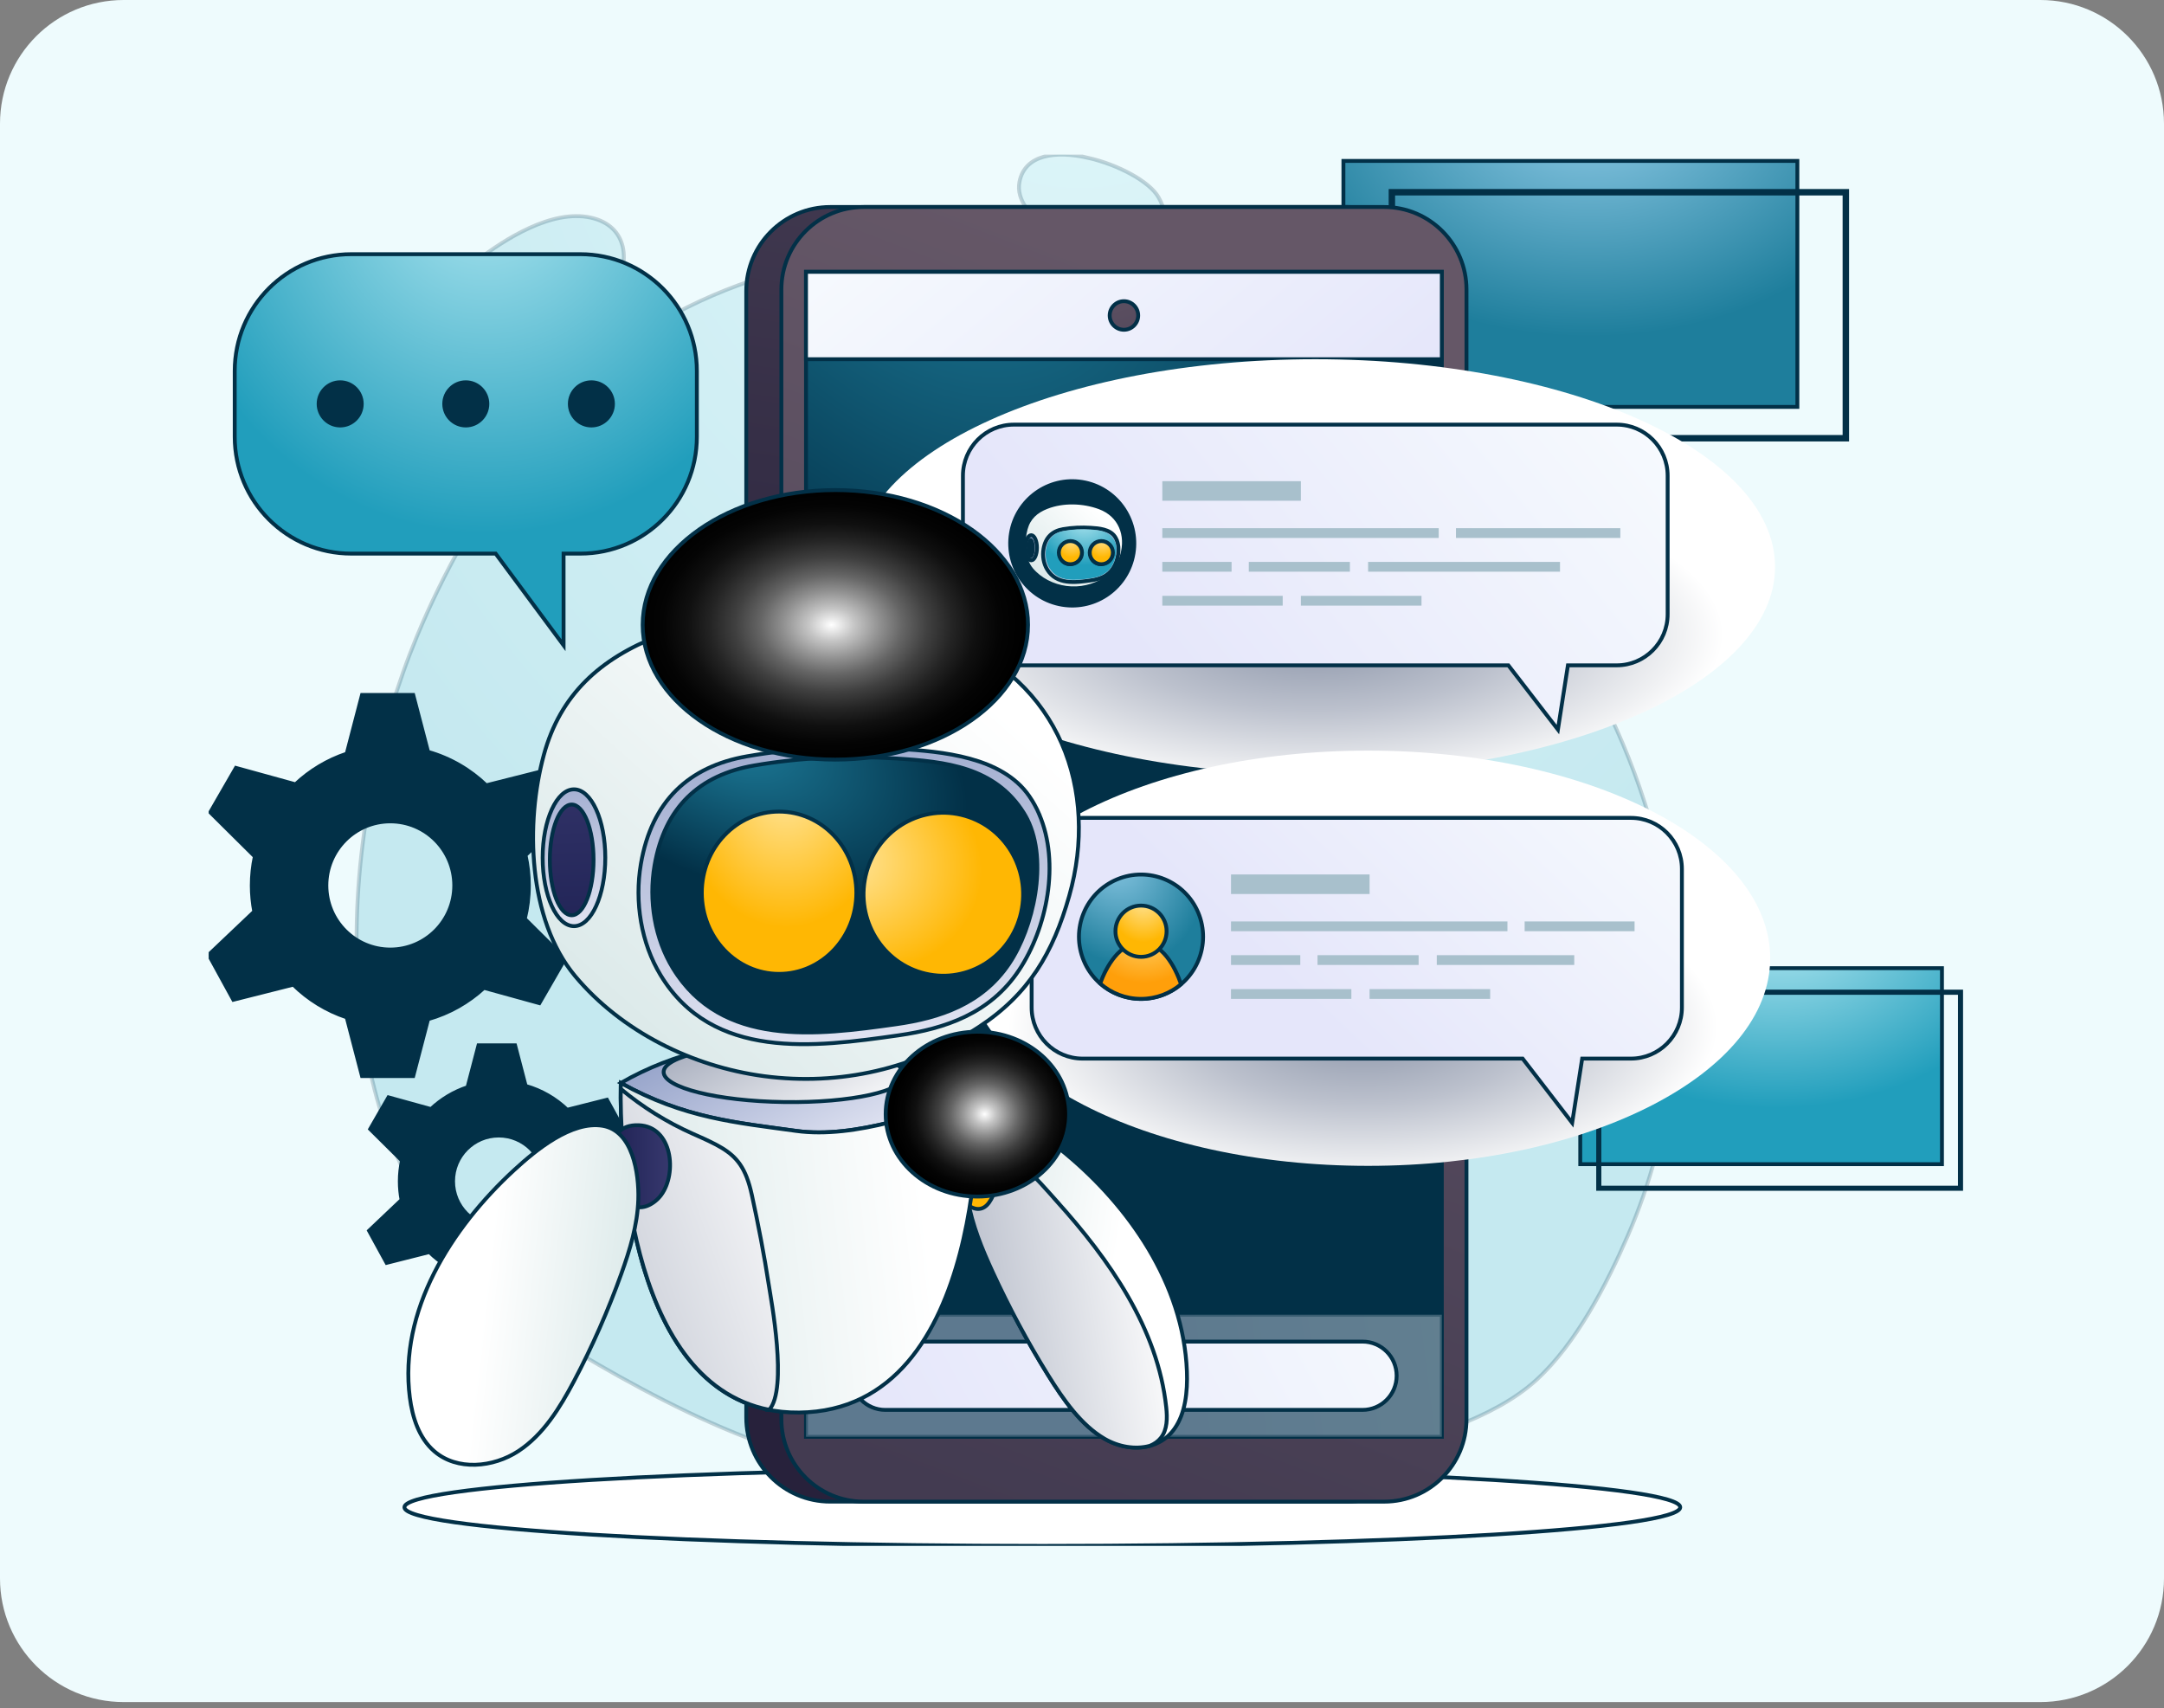 <svg width="280" height="221" viewBox="0 0 280 221" fill="none" xmlns="http://www.w3.org/2000/svg">
<rect x="0" y="0" width="280" height="221" fill="#808080" stroke="none"/>
<path d="M0 16C0 7.163 7.163 0 16 0H264C272.837 0 280 7.163 280 16V204.208C280 213.045 272.837 220.208 264 220.208H16C7.163 220.208 0 213.045 0 204.208V16Z" fill="#EEFBFD"/>
<g clip-path="url(#clip0_1104_13504)">
<path opacity="0.2" d="M215.882 116.593C218.22 131.105 216.489 146.366 210.622 159.867C207.874 166.195 203.926 173.859 198.757 178.565C193.189 183.632 183.832 186.233 176.662 188.18C161.811 192.207 146.234 192.885 130.861 192.22C122.026 191.837 113.158 191.009 104.635 188.662C96.028 186.295 87.903 182.417 80.098 178.074C73.07 174.159 66.182 169.786 60.656 163.936C41.168 143.304 43.821 106.823 53.926 82.38C60.561 66.332 73.032 47.635 89.016 39.709C105.976 31.3 125.364 30.772 143.15 36.925C154.567 40.874 165.423 46.449 175.292 53.431C193.135 66.05 207.193 84.756 213.425 105.854C214.467 109.374 215.289 112.964 215.874 116.601L215.882 116.593ZM61.744 33.684C60.694 34.491 59.614 35.328 58.983 36.439C57.476 39.085 59.166 42.588 62.039 44.019C64.912 45.45 68.519 45.134 71.529 43.953C74.801 42.663 77.599 40.395 79.38 37.583C81.626 34.034 81.311 29.228 76.433 28.155C71.376 27.04 65.252 30.992 61.748 33.684H61.744ZM140.746 20.412C136.631 19.484 132.588 19.963 131.907 23.541C131.454 25.912 133.435 28.034 135.444 29.366C137.773 30.913 140.38 32.037 143.104 32.669C147.721 33.742 152.835 30.734 149.896 25.517C148.771 23.52 144.723 21.306 140.742 20.408L140.746 20.412Z" fill="url(#paint0_radial_1104_13504)" stroke="#023047" stroke-width="0.5"/>
<g style="mix-blend-mode:multiply">
<path d="M134.867 200.004C180.452 200.004 217.406 197.767 217.406 195.007C217.406 192.248 180.452 190.01 134.867 190.01C89.282 190.01 52.328 192.248 52.328 195.007C52.328 197.767 89.282 200.004 134.867 200.004Z" fill="url(#paint1_radial_1104_13504)" style="mix-blend-mode:multiply"/>
<path d="M134.867 200.004C180.452 200.004 217.406 197.767 217.406 195.007C217.406 192.248 180.452 190.01 134.867 190.01C89.282 190.01 52.328 192.248 52.328 195.007C52.328 197.767 89.282 200.004 134.867 200.004Z" stroke="#023047" stroke-width="0.5"/>
</g>
<path d="M68.429 114.558C68.429 113.21 68.275 111.899 67.997 110.639L73.307 105.6L70.119 99.784L62.911 101.602C60.823 99.592 58.253 98.086 55.389 97.275L53.466 89.911H46.844L44.864 97.508C42.365 98.34 40.11 99.705 38.234 101.473L30.528 99.347L27.211 105.093L32.974 110.809C32.716 112.02 32.579 113.277 32.579 114.566C32.579 115.719 32.691 116.842 32.899 117.936L27.008 123.528L30.196 129.345L37.952 127.389C39.882 129.287 42.24 130.751 44.864 131.621L46.844 139.218H53.466L55.389 131.854C58.12 131.08 60.586 129.678 62.621 127.805L69.787 129.782L73.104 124.036L67.906 118.881C68.246 117.5 68.429 116.052 68.429 114.562V114.558ZM50.502 122.85C45.931 122.85 42.228 119.139 42.228 114.558C42.228 109.977 45.931 106.266 50.502 106.266C55.073 106.266 58.776 109.977 58.776 114.558C58.776 119.139 55.073 122.85 50.502 122.85Z" fill="#023047" stroke="#023047" stroke-width="0.5"/>
<path d="M77.326 152.831C77.326 151.87 77.218 150.934 77.015 150.031L80.805 146.437L78.53 142.284L73.386 143.582C71.896 142.147 70.061 141.074 68.014 140.495L66.644 135.24H61.915L60.499 140.662C58.714 141.253 57.103 142.23 55.767 143.491L50.266 141.972L47.899 146.075L52.014 150.156C51.831 151.022 51.731 151.916 51.731 152.836C51.731 153.659 51.81 154.462 51.959 155.24L47.754 159.23L50.029 163.383L55.563 161.985C56.941 163.341 58.623 164.385 60.499 165.005L61.915 170.427H66.644L68.014 165.172C69.965 164.618 71.726 163.62 73.174 162.284L78.289 163.695L80.656 159.592L76.944 155.91C77.189 154.924 77.318 153.892 77.318 152.827L77.326 152.831ZM64.531 158.752C61.267 158.752 58.623 156.102 58.623 152.831C58.623 149.561 61.267 146.911 64.531 146.911C67.794 146.911 70.439 149.561 70.439 152.831C70.439 156.102 67.794 158.752 64.531 158.752Z" fill="#023047" stroke="#023047" stroke-width="0.5"/>
<path d="M232.562 20.82H173.824V52.644H232.562V20.82Z" fill="url(#paint2_radial_1104_13504)" stroke="#023047" stroke-width="0.5"/>
<path d="M239.248 57.113H179.68V24.456H239.248V57.113ZM180.51 56.281H238.417V25.288H180.51V56.281Z" fill="#023047"/>
<path d="M251.27 125.259H204.469V150.618H251.27V125.259Z" fill="url(#paint3_radial_1104_13504)" stroke="#023047" stroke-width="0.5"/>
<path d="M254.001 154.063H206.535V128.042H254.001V154.063ZM207.199 153.401H253.341V128.704H207.199V153.401Z" fill="#023047"/>
<path d="M107.419 26.782H174.34C180.335 26.782 185.201 31.658 185.201 37.666V183.391C185.201 189.399 180.335 194.275 174.34 194.275H107.419C101.424 194.275 96.559 189.399 96.559 183.391V37.666C96.559 31.658 101.424 26.782 107.419 26.782Z" fill="url(#paint4_linear_1104_13504)" stroke="#023047" stroke-width="0.5"/>
<path d="M179.095 26.782H111.755C105.871 26.782 101.102 31.562 101.102 37.458V183.603C101.102 189.499 105.871 194.279 111.755 194.279H179.095C184.978 194.279 189.748 189.499 189.748 183.603V37.458C189.748 31.562 184.978 26.782 179.095 26.782Z" fill="url(#paint5_linear_1104_13504)" stroke="#023047" stroke-width="0.5"/>
<path d="M186.558 35.169H104.289V185.887H186.558V35.169Z" fill="url(#paint6_radial_1104_13504)" stroke="#023047" stroke-width="0.5"/>
<path opacity="0.4" d="M186.558 170.094H104.289V185.887H186.558V170.094Z" fill="url(#paint7_linear_1104_13504)" stroke="#023047" stroke-width="0.5"/>
<path d="M176.302 173.572H114.546C112.113 173.572 110.137 175.548 110.137 177.99C110.137 180.428 112.109 182.409 114.546 182.409H176.302C178.735 182.409 180.711 180.433 180.711 177.99C180.711 175.552 178.739 173.572 176.302 173.572Z" fill="url(#paint8_linear_1104_13504)" stroke="#023047" stroke-width="0.5"/>
<path d="M186.558 35.169H104.289V46.474H186.558V35.169Z" fill="url(#paint9_linear_1104_13504)" stroke="#023047" stroke-width="0.5"/>
<path d="M147.269 40.815C147.269 41.835 146.443 42.663 145.425 42.663C144.408 42.663 143.582 41.835 143.582 40.815C143.582 39.796 144.408 38.968 145.425 38.968C146.443 38.968 147.269 39.796 147.269 40.815Z" fill="url(#paint10_linear_1104_13504)" stroke="#023047" stroke-width="0.5"/>
<path style="mix-blend-mode:multiply" d="M170.188 100.196C203.043 100.196 229.677 88.169 229.677 73.335C229.677 58.5 203.043 46.474 170.188 46.474C137.333 46.474 110.699 58.5 110.699 73.335C110.699 88.169 137.333 100.196 170.188 100.196Z" fill="url(#paint11_radial_1104_13504)"/>
<path d="M209.184 54.937H131.191C127.546 54.937 124.594 57.895 124.594 61.548V79.467C124.594 83.12 127.546 86.079 131.191 86.079H195.168L201.578 94.391L202.873 86.079H209.18C212.825 86.079 215.777 83.12 215.777 79.467V61.548C215.777 57.895 212.825 54.937 209.18 54.937H209.184Z" fill="url(#paint12_linear_1104_13504)" stroke="#023047" stroke-width="0.5"/>
<path d="M146.662 71.595C147.376 67.209 144.407 63.073 140.031 62.357C135.654 61.641 131.527 64.616 130.813 69.002C130.099 73.388 133.067 77.524 137.444 78.24C141.821 78.956 145.947 75.981 146.662 71.595Z" fill="#023047" stroke="#023047" stroke-width="0.5"/>
<path d="M168.322 64.785H150.391V62.255H168.322V64.785ZM186.157 68.334H150.391V69.599H186.157V68.334ZM209.655 68.334H188.387V69.599H209.655V68.334ZM159.354 72.698H150.391V73.963H159.354V72.698ZM174.665 72.698H161.583V73.963H174.665V72.698ZM201.85 72.698H177.019V73.963H201.85V72.698ZM165.968 77.088H150.391V78.353H165.968V77.088ZM183.928 77.088H168.322V78.353H183.928V77.088Z" fill="#A8C0CC"/>
<path style="mix-blend-mode:multiply" d="M177.02 150.834C205.753 150.834 229.045 138.808 229.045 123.973C229.045 109.139 205.753 97.112 177.02 97.112C148.288 97.112 124.996 109.139 124.996 123.973C124.996 138.808 148.288 150.834 177.02 150.834Z" fill="url(#paint13_radial_1104_13504)"/>
<path d="M211.025 105.816H140.081C136.436 105.816 133.484 108.775 133.484 112.428V130.347C133.484 134 136.436 136.958 140.081 136.958H197.013L203.423 145.271L204.718 136.958H211.025C214.67 136.958 217.622 134 217.622 130.347V112.428C217.622 108.775 214.67 105.816 211.025 105.816Z" fill="url(#paint14_linear_1104_13504)" stroke="#023047" stroke-width="0.5"/>
<path d="M150.746 128.611C154.834 126.89 156.757 122.174 155.04 118.076C153.323 113.979 148.617 112.052 144.528 113.773C140.439 115.494 138.517 120.21 140.234 124.308C141.951 128.405 146.657 130.332 150.746 128.611Z" fill="url(#paint15_radial_1104_13504)" stroke="#023047" stroke-width="0.5"/>
<path d="M147.637 129.232C149.613 129.232 151.423 128.517 152.822 127.331C152.012 125.038 150.406 121.947 147.637 121.947C144.867 121.947 143.128 125.084 142.352 127.243C143.763 128.483 145.611 129.232 147.637 129.232Z" fill="url(#paint16_radial_1104_13504)" stroke="#023047" stroke-width="0.5"/>
<path d="M147.637 123.794C149.464 123.794 150.946 122.31 150.946 120.478C150.946 118.647 149.464 117.162 147.637 117.162C145.81 117.162 144.328 118.647 144.328 120.478C144.328 122.31 145.81 123.794 147.637 123.794Z" fill="url(#paint17_radial_1104_13504)" stroke="#023047" stroke-width="0.5"/>
<path d="M177.212 115.665H159.281V113.135H177.212V115.665ZM195.048 119.214H159.281V120.478H195.048V119.214ZM211.497 119.214H197.273V120.478H211.497V119.214ZM168.245 123.578H159.281V124.843H168.245V123.578ZM183.556 123.578H170.474V124.843H183.556V123.578ZM203.692 123.578H185.906V124.843H203.692V123.578ZM174.854 127.968H159.277V129.232H174.854V127.968ZM192.814 127.968H177.208V129.232H192.814V127.968Z" fill="#A8C0CC"/>
<path d="M137.972 149.341C145.968 156.002 153.121 165.991 153.574 177.416C153.677 180.071 153.362 182.879 151.971 184.839C149.895 187.772 145.939 187.905 142.916 186.141C139.894 184.377 137.619 181.136 135.597 177.878C132.969 173.647 130.582 169.207 128.46 164.606C127.082 161.614 125.799 158.511 125.222 155.203C124.62 151.745 124.537 146.124 127.634 144.997C130.893 143.811 135.356 147.156 137.972 149.336V149.341Z" fill="url(#paint18_linear_1104_13504)" stroke="#023047" stroke-width="0.5"/>
<g style="mix-blend-mode:multiply">
<path d="M136.689 155.361C134.555 152.998 130.038 147.414 126.314 148.625C125.782 148.8 125.359 149.049 125.027 149.357C124.761 151.304 124.931 153.51 125.222 155.203C125.795 158.511 127.078 161.614 128.46 164.606C130.586 169.208 132.973 173.647 135.597 177.878C137.619 181.136 139.894 184.377 142.916 186.141C144.739 187.202 146.898 187.568 148.783 187.056C149.335 186.832 149.833 186.495 150.202 186.029C151.054 184.955 151.045 183.445 150.9 182.085C149.812 171.874 143.56 162.975 136.685 155.361H136.689Z" fill="url(#paint19_linear_1104_13504)" style="mix-blend-mode:multiply"/>
<path d="M136.689 155.361C134.555 152.998 130.038 147.414 126.314 148.625C125.782 148.8 125.359 149.049 125.027 149.357C124.761 151.304 124.931 153.51 125.222 155.203C125.795 158.511 127.078 161.614 128.46 164.606C130.586 169.208 132.973 173.647 135.597 177.878C137.619 181.136 139.894 184.377 142.916 186.141C144.739 187.202 146.898 187.568 148.783 187.056C149.335 186.832 149.833 186.495 150.202 186.029C151.054 184.955 151.045 183.445 150.9 182.085C149.812 171.874 143.56 162.975 136.685 155.361H136.689Z" stroke="#023047" stroke-width="0.5"/>
</g>
<path d="M128.475 154.708C128.193 155.303 127.849 155.889 127.342 156.193C126.267 156.842 124.955 155.948 124.241 154.774C122.493 151.891 123.037 145.763 126.669 145.579C130.838 145.367 129.791 151.92 128.475 154.708Z" fill="url(#paint20_radial_1104_13504)" stroke="#023047" stroke-width="0.5"/>
<path d="M126.486 141.747C113.371 132.798 94.161 132.116 80.328 140.112C88.511 144.677 95.266 145.238 102.988 146.307C110.71 147.381 119.972 143.79 126.486 141.743V141.747Z" fill="url(#paint21_linear_1104_13504)" stroke="#023047" stroke-width="0.5"/>
<g style="mix-blend-mode:multiply">
<path d="M117.142 139.13C117.113 141.161 110.088 142.704 101.453 142.58C92.817 142.459 85.842 140.711 85.867 138.685C85.896 136.655 92.921 135.111 101.556 135.236C110.192 135.357 117.167 137.104 117.142 139.13Z" fill="url(#paint22_linear_1104_13504)" style="mix-blend-mode:multiply"/>
<path d="M117.142 139.13C117.113 141.161 110.088 142.704 101.453 142.58C92.817 142.459 85.842 140.711 85.867 138.685C85.896 136.655 92.921 135.111 101.556 135.236C110.192 135.357 117.167 137.104 117.142 139.13Z" stroke="#023047" stroke-width="0.5"/>
</g>
<path d="M126.488 141.747C119.974 143.79 110.712 147.385 102.99 146.312C95.268 145.238 88.517 144.681 80.33 140.116C80.33 140.116 78.719 183.021 103.409 182.75C128.099 182.48 126.488 141.752 126.488 141.752V141.747Z" fill="url(#paint23_linear_1104_13504)" stroke="#023047" stroke-width="0.5"/>
<g style="mix-blend-mode:multiply">
<path d="M99.527 182.397C101.964 179.7 99.756 168.084 99.482 166.287C98.88 162.367 98.124 158.473 97.281 154.6C96.899 152.848 96.418 151.604 95.749 150.639C94.529 148.875 92.677 148.022 89.671 146.694C86.304 145.205 83.153 143.237 80.318 140.882C80.247 146.299 80.633 178.702 99.531 182.397H99.527Z" fill="url(#paint24_linear_1104_13504)" style="mix-blend-mode:multiply"/>
<path d="M99.527 182.397C101.964 179.7 99.756 168.084 99.482 166.287C98.88 162.367 98.124 158.473 97.281 154.6C96.899 152.848 96.418 151.604 95.749 150.639C94.529 148.875 92.677 148.022 89.671 146.694C86.304 145.205 83.153 143.237 80.318 140.882C80.247 146.299 80.633 178.702 99.531 182.397H99.527Z" stroke="#023047" stroke-width="0.5"/>
</g>
<path d="M80.521 154.529C80.853 155.111 81.269 155.685 81.871 155.985C83.149 156.621 84.71 155.744 85.557 154.595C87.637 151.77 86.99 145.762 82.668 145.579C77.711 145.371 78.956 151.795 80.521 154.529Z" fill="url(#paint25_linear_1104_13504)" stroke="#023047" stroke-width="0.5"/>
<path d="M66.572 151.333C58.306 158.931 51.597 169.636 53.025 180.786C53.357 183.378 54.212 186.054 56.188 187.759C59.136 190.31 63.811 189.877 67.07 187.739C70.325 185.6 72.446 182.13 74.269 178.685C76.635 174.208 78.682 169.561 80.392 164.793C81.505 161.697 82.481 158.502 82.589 155.211C82.701 151.77 81.841 146.307 77.997 145.654C73.957 144.968 69.278 148.845 66.576 151.333H66.572Z" fill="url(#paint26_linear_1104_13504)" stroke="#023047" stroke-width="0.5"/>
<path d="M85.315 82.226C77.609 85.213 72.486 89.89 70.369 97.662C67.977 106.428 68.268 118.939 74.417 126.287C80.378 133.41 89.516 137.99 98.857 139.23C108.718 140.537 118.453 138.236 126.653 132.865C133.133 128.617 136.26 123.27 138.352 115.894C142.209 102.309 137.148 87.988 122.464 82.53C110.972 78.257 96.74 77.799 85.311 82.226H85.315Z" fill="url(#paint27_linear_1104_13504)" stroke="#023047" stroke-width="0.5"/>
<path d="M134.469 105.35C134.116 104.531 133.689 103.744 133.178 103.008C129.649 97.882 121.848 97.233 116.247 96.884C109.721 96.476 103.141 96.721 96.656 97.849C89.096 99.164 84.313 103.665 82.926 111.762C82.075 116.713 82.972 122.03 85.467 126.149C92.189 137.237 105.341 135.511 116.26 133.95C122.267 133.093 128.113 131.134 131.845 125.521C135.465 120.075 137.184 111.666 134.465 105.355L134.469 105.35Z" fill="url(#paint28_linear_1104_13504)" stroke="#023047" stroke-width="0.5"/>
<path d="M132.943 106.02C132.801 105.733 132.648 105.459 132.482 105.192C128.754 99.209 122.294 98.523 115.954 98.132C109.83 97.753 103.661 97.986 97.579 99.035C90.488 100.258 86 104.435 84.696 111.941C83.899 116.534 84.734 121.464 87.075 125.284C93.373 135.565 105.712 133.959 115.954 132.511C121.592 131.712 127.072 129.894 130.576 124.689C133.727 120.004 135.633 111.462 132.947 106.024L132.943 106.02Z" fill="url(#paint29_radial_1104_13504)" stroke="#023047" stroke-width="0.5"/>
<path d="M108.085 115.706C108.085 119.451 105.054 122.488 101.318 122.488C97.582 122.488 94.551 119.451 94.551 115.706C94.551 111.962 97.582 108.924 101.318 108.924C105.054 108.924 108.085 111.962 108.085 115.706ZM123.077 108.924C119.34 108.924 116.31 111.962 116.31 115.706C116.31 119.451 119.34 122.488 123.077 122.488C126.813 122.488 129.844 119.451 129.844 115.706C129.844 111.962 126.813 108.924 123.077 108.924Z" fill="url(#paint30_radial_1104_13504)" stroke="#023047" stroke-width="0.5"/>
<path d="M74.267 119.821C76.505 119.821 78.319 115.859 78.319 110.971C78.319 106.084 76.505 102.122 74.267 102.122C72.029 102.122 70.215 106.084 70.215 110.971C70.215 115.859 72.029 119.821 74.267 119.821Z" fill="url(#paint31_linear_1104_13504)" stroke="#023047" stroke-width="0.5"/>
<path d="M73.972 118.411C75.533 118.411 76.799 115.205 76.799 111.25C76.799 107.296 75.533 104.09 73.972 104.09C72.41 104.09 71.144 107.296 71.144 111.25C71.144 115.205 72.41 118.411 73.972 118.411Z" fill="url(#paint32_linear_1104_13504)" stroke="#023047" stroke-width="0.5"/>
<g style="mix-blend-mode:screen">
<path d="M100.805 126C106.328 126 110.805 121.299 110.805 115.5C110.805 109.701 106.328 105 100.805 105C95.282 105 90.805 109.701 90.805 115.5C90.805 121.299 95.282 126 100.805 126Z" fill="url(#paint33_radial_1104_13504)"/>
<path d="M100.805 126C106.328 126 110.805 121.299 110.805 115.5C110.805 109.701 106.328 105 100.805 105C95.282 105 90.805 109.701 90.805 115.5C90.805 121.299 95.282 126 100.805 126Z" stroke="#023047" stroke-width="0.5"/>
</g>
<g style="mix-blend-mode:screen">
<path d="M131.991 118.569C133.545 112.967 130.358 107.139 124.873 105.551C119.388 103.964 113.681 107.219 112.127 112.821C110.572 118.423 113.759 124.251 119.244 125.839C124.73 127.426 130.436 124.171 131.991 118.569Z" fill="url(#paint34_radial_1104_13504)"/>
<path d="M131.991 118.569C133.545 112.967 130.358 107.139 124.873 105.551C119.388 103.964 113.681 107.219 112.127 112.821C110.572 118.423 113.759 124.251 119.244 125.839C124.73 127.426 130.436 124.171 131.991 118.569Z" stroke="#023047" stroke-width="0.5"/>
</g>
<g style="mix-blend-mode:screen">
<path d="M108.087 98.278C121.856 98.278 133.018 90.471 133.018 80.84C133.018 71.21 121.856 63.403 108.087 63.403C94.318 63.403 83.156 71.21 83.156 80.84C83.156 90.471 94.318 98.278 108.087 98.278Z" fill="url(#paint35_radial_1104_13504)" style="mix-blend-mode:screen"/>
<path d="M108.087 98.278C121.856 98.278 133.018 90.471 133.018 80.84C133.018 71.21 121.856 63.403 108.087 63.403C94.318 63.403 83.156 71.21 83.156 80.84C83.156 90.471 94.318 98.278 108.087 98.278Z" stroke="#023047" stroke-width="0.5"/>
</g>
<g style="mix-blend-mode:screen">
<path d="M126.463 154.807C133.016 154.807 138.329 150.033 138.329 144.144C138.329 138.254 133.016 133.48 126.463 133.48C119.91 133.48 114.598 138.254 114.598 144.144C114.598 150.033 119.91 154.807 126.463 154.807Z" fill="url(#paint36_radial_1104_13504)" style="mix-blend-mode:screen"/>
<path d="M126.463 154.807C133.016 154.807 138.329 150.033 138.329 144.144C138.329 138.254 133.016 133.48 126.463 133.48C119.91 133.48 114.598 138.254 114.598 144.144C114.598 150.033 119.91 154.807 126.463 154.807Z" stroke="#023047" stroke-width="0.5"/>
</g>
<path d="M75.093 32.886H45.45C37.122 32.886 30.371 39.651 30.371 47.997V56.514C30.371 64.86 37.122 71.625 45.45 71.625H64.132L72.921 83.487V71.625H75.089C83.417 71.625 90.167 64.86 90.167 56.514V47.997C90.167 39.651 83.417 32.886 75.089 32.886H75.093Z" fill="url(#paint37_radial_1104_13504)" stroke="#023047" stroke-width="0.5"/>
<path d="M46.806 52.253C46.806 53.797 45.557 55.049 44.017 55.049C42.476 55.049 41.227 53.797 41.227 52.253C41.227 50.71 42.476 49.457 44.017 49.457C45.557 49.457 46.806 50.71 46.806 52.253ZM60.27 49.457C58.73 49.457 57.48 50.71 57.48 52.253C57.48 53.797 58.73 55.049 60.27 55.049C61.81 55.049 63.06 53.797 63.06 52.253C63.06 50.71 61.81 49.457 60.27 49.457ZM76.52 49.457C74.98 49.457 73.73 50.71 73.73 52.253C73.73 53.797 74.98 55.049 76.52 55.049C78.06 55.049 79.31 53.797 79.31 52.253C79.31 50.71 78.06 49.457 76.52 49.457Z" fill="#023047" stroke="#023047" stroke-width="0.5"/>
<path d="M135.457 65.588C134.042 66.137 133.103 66.994 132.713 68.421C132.273 70.031 132.327 72.328 133.456 73.68C134.552 74.987 136.23 75.831 137.944 76.056C139.754 76.297 141.544 75.873 143.051 74.887C144.242 74.109 144.815 73.127 145.201 71.77C145.911 69.274 144.981 66.644 142.283 65.642C140.174 64.855 137.558 64.772 135.462 65.588H135.457Z" fill="url(#paint38_linear_1104_13504)" stroke="#023047" stroke-width="0.5"/>
<path d="M144.485 69.836C144.418 69.686 144.34 69.54 144.248 69.407C143.601 68.467 142.168 68.346 141.139 68.284C139.939 68.209 138.731 68.255 137.539 68.463C136.152 68.704 135.272 69.532 135.019 71.017C134.861 71.928 135.027 72.902 135.484 73.659C136.717 75.694 139.133 75.377 141.139 75.09C142.243 74.932 143.314 74.575 143.999 73.543C144.663 72.544 144.979 70.996 144.481 69.84L144.485 69.836Z" fill="url(#paint39_linear_1104_13504)" stroke="#023047" stroke-width="0.5"/>
<path d="M144.206 69.956C144.181 69.902 144.152 69.852 144.123 69.802C143.438 68.704 142.251 68.579 141.088 68.504C139.963 68.434 138.83 68.475 137.713 68.671C136.409 68.895 135.587 69.661 135.346 71.042C135.201 71.887 135.355 72.79 135.782 73.493C136.941 75.382 139.207 75.086 141.088 74.82C142.122 74.674 143.131 74.338 143.774 73.385C144.351 72.523 144.704 70.955 144.21 69.956H144.206Z" fill="url(#paint40_radial_1104_13504)"/>
<path d="M139.639 71.737C139.639 72.423 139.083 72.981 138.398 72.981C137.713 72.981 137.156 72.423 137.156 71.737C137.156 71.05 137.713 70.493 138.398 70.493C139.083 70.493 139.639 71.05 139.639 71.737ZM142.391 70.493C141.706 70.493 141.15 71.05 141.15 71.737C141.15 72.423 141.706 72.981 142.391 72.981C143.077 72.981 143.633 72.423 143.633 71.737C143.633 71.05 143.077 70.493 142.391 70.493Z" fill="url(#paint41_radial_1104_13504)" stroke="#023047" stroke-width="0.5"/>
<path d="M138.5 70C137.671 70 137 70.671 137 71.5C137 72.329 137.671 73 138.5 73C139.329 73 140 72.329 140 71.5C140 70.671 139.329 70 138.5 70Z" fill="url(#paint42_radial_1104_13504)" stroke="#023047" stroke-width="0.5"/>
<path d="M142.5 70C141.671 70 141 70.671 141 71.5C141 72.329 141.671 73 142.5 73C143.329 73 144 72.329 144 71.5C144 70.671 143.329 70 142.5 70Z" fill="url(#paint43_radial_1104_13504)" stroke="#023047" stroke-width="0.5"/>
<path d="M133.427 72.494C133.837 72.494 134.17 71.766 134.17 70.868C134.17 69.969 133.837 69.241 133.427 69.241C133.016 69.241 132.684 69.969 132.684 70.868C132.684 71.766 133.016 72.494 133.427 72.494Z" fill="url(#paint44_linear_1104_13504)" stroke="#023047" stroke-width="0.5"/>
<path d="M133.893 70.918C133.893 71.646 133.661 72.232 133.374 72.232C133.088 72.232 132.855 71.646 132.855 70.918C132.855 70.189 133.088 69.603 133.374 69.603C133.661 69.603 133.893 70.189 133.893 70.918Z" fill="#023047"/>
</g>
<defs>
<radialGradient id="paint0_radial_1104_13504" cx="0" cy="0" r="1" gradientUnits="userSpaceOnUse" gradientTransform="translate(139.127 -15.164) rotate(89.746) scale(158.276 121.621)">
<stop stop-color="#B0E7F1"/>
<stop offset="1" stop-color="#219EBC"/>
</radialGradient>
<radialGradient id="paint1_radial_1104_13504" cx="0" cy="0" r="1" gradientUnits="userSpaceOnUse" gradientTransform="translate(134.867 247.567) scale(75.734 3.795)">
<stop stop-color="#9199AD"/>
<stop offset="0.17" stop-color="#9CA4B5"/>
<stop offset="0.48" stop-color="#BCC1CD"/>
<stop offset="0.89" stop-color="#F0F1F3"/>
<stop offset="1" stop-color="white"/>
</radialGradient>
<radialGradient id="paint2_radial_1104_13504" cx="0" cy="0" r="1" gradientUnits="userSpaceOnUse" gradientTransform="translate(205.812 14.33) rotate(89.527) scale(29.211 41.837)">
<stop stop-color="#8ECAE6"/>
<stop offset="1" stop-color="#1E7E9C"/>
</radialGradient>
<radialGradient id="paint3_radial_1104_13504" cx="0" cy="0" r="1" gradientUnits="userSpaceOnUse" gradientTransform="translate(229.956 120.088) rotate(89.527) scale(23.276 33.335)">
<stop stop-color="#B0E7F1"/>
<stop offset="1" stop-color="#219EBC"/>
</radialGradient>
<linearGradient id="paint4_linear_1104_13504" x1="140.072" y1="115.814" x2="154.789" y2="20.355" gradientUnits="userSpaceOnUse">
<stop stop-color="#27213B"/>
<stop offset="1" stop-color="#433B51"/>
</linearGradient>
<linearGradient id="paint5_linear_1104_13504" x1="114.777" y1="190.46" x2="171.777" y2="42.45" gradientUnits="userSpaceOnUse">
<stop stop-color="#433B51"/>
<stop offset="0.99" stop-color="#655767"/>
</linearGradient>
<radialGradient id="paint6_radial_1104_13504" cx="0" cy="0" r="1" gradientUnits="userSpaceOnUse" gradientTransform="translate(120.163 21.412) rotate(50.829) scale(78.673 54.682)">
<stop stop-color="#1E7E9C"/>
<stop offset="1" stop-color="#023047"/>
</radialGradient>
<linearGradient id="paint7_linear_1104_13504" x1="144.78" y1="178.074" x2="206.054" y2="170.256" gradientUnits="userSpaceOnUse">
<stop stop-color="#E5E6FA"/>
<stop offset="0.98" stop-color="#F7FBFE"/>
</linearGradient>
<linearGradient id="paint8_linear_1104_13504" x1="117.406" y1="193.293" x2="186.196" y2="155.881" gradientUnits="userSpaceOnUse">
<stop stop-color="#E5E6FA"/>
<stop offset="0.98" stop-color="#F7FBFE"/>
</linearGradient>
<linearGradient id="paint9_linear_1104_13504" x1="165.21" y1="64.66" x2="122.048" y2="12.881" gradientUnits="userSpaceOnUse">
<stop stop-color="#E5E6FA"/>
<stop offset="0.98" stop-color="#F7FBFE"/>
</linearGradient>
<linearGradient id="paint10_linear_1104_13504" x1="150.424" y1="57.187" x2="142.451" y2="31.185" gradientUnits="userSpaceOnUse">
<stop stop-color="#433B51"/>
<stop offset="0.99" stop-color="#655767"/>
</linearGradient>
<radialGradient id="paint11_radial_1104_13504" cx="0" cy="0" r="1" gradientUnits="userSpaceOnUse" gradientTransform="translate(170.188 82.082) scale(52.643 20.575)">
<stop stop-color="#9199AD"/>
<stop offset="0.17" stop-color="#9CA4B5"/>
<stop offset="0.48" stop-color="#BCC1CD"/>
<stop offset="0.89" stop-color="#F0F1F3"/>
<stop offset="1" stop-color="white"/>
</radialGradient>
<linearGradient id="paint12_linear_1104_13504" x1="149.612" y1="87.543" x2="207.591" y2="39.86" gradientUnits="userSpaceOnUse">
<stop stop-color="#E5E6FA"/>
<stop offset="0.98" stop-color="#F7FBFE"/>
</linearGradient>
<radialGradient id="paint13_radial_1104_13504" cx="0" cy="0" r="1" gradientUnits="userSpaceOnUse" gradientTransform="translate(176.337 132.882) scale(45.799 20.575)">
<stop stop-color="#9199AD"/>
<stop offset="0.17" stop-color="#9CA4B5"/>
<stop offset="0.48" stop-color="#BCC1CD"/>
<stop offset="0.89" stop-color="#F0F1F3"/>
<stop offset="1" stop-color="white"/>
</radialGradient>
<linearGradient id="paint14_linear_1104_13504" x1="168.217" y1="129.162" x2="205.613" y2="89.725" gradientUnits="userSpaceOnUse">
<stop stop-color="#E5E6FA"/>
<stop offset="0.98" stop-color="#F7FBFE"/>
</linearGradient>
<radialGradient id="paint15_radial_1104_13504" cx="0" cy="0" r="1" gradientUnits="userSpaceOnUse" gradientTransform="translate(143.92 110.469) rotate(67.008) scale(14.766 11.442)">
<stop stop-color="#8ECAE6"/>
<stop offset="1" stop-color="#1E7E9C"/>
</radialGradient>
<radialGradient id="paint16_radial_1104_13504" cx="0" cy="0" r="1" gradientUnits="userSpaceOnUse" gradientTransform="translate(148.054 120.461) rotate(89.632) scale(6.687 7.458)">
<stop stop-color="#FFD56D"/>
<stop offset="1" stop-color="#FF9F0A"/>
</radialGradient>
<radialGradient id="paint17_radial_1104_13504" cx="0" cy="0" r="1" gradientUnits="userSpaceOnUse" gradientTransform="translate(147.932 115.81) rotate(89.744) scale(6.087 4.714)">
<stop stop-color="#FFE8A5"/>
<stop offset="1" stop-color="#FFB703"/>
</radialGradient>
<linearGradient id="paint18_linear_1104_13504" x1="124.217" y1="163.811" x2="143.79" y2="166.939" gradientUnits="userSpaceOnUse">
<stop stop-color="#DBE9E9"/>
<stop offset="1" stop-color="white"/>
</linearGradient>
<linearGradient id="paint19_linear_1104_13504" x1="109.462" y1="172.211" x2="151.481" y2="165.703" gradientUnits="userSpaceOnUse">
<stop stop-color="#9199AD"/>
<stop offset="1" stop-color="white"/>
</linearGradient>
<radialGradient id="paint20_radial_1104_13504" cx="0" cy="0" r="1" gradientUnits="userSpaceOnUse" gradientTransform="translate(126.744 143.365) rotate(89.85) scale(9.947 4.529)">
<stop stop-color="#FFE8A5"/>
<stop offset="1" stop-color="#FFB703"/>
</radialGradient>
<linearGradient id="paint21_linear_1104_13504" x1="96.088" y1="127.14" x2="109.18" y2="151.701" gradientUnits="userSpaceOnUse">
<stop stop-color="#8B9AC4"/>
<stop offset="1" stop-color="#E8EAF6"/>
</linearGradient>
<linearGradient id="paint22_linear_1104_13504" x1="95.767" y1="125.999" x2="106.905" y2="147.863" gradientUnits="userSpaceOnUse">
<stop stop-color="#9199AD"/>
<stop offset="1" stop-color="white"/>
</linearGradient>
<linearGradient id="paint23_linear_1104_13504" x1="80.463" y1="162.771" x2="119.868" y2="158.342" gradientUnits="userSpaceOnUse">
<stop stop-color="#DBE9E9"/>
<stop offset="1" stop-color="white"/>
</linearGradient>
<linearGradient id="paint24_linear_1104_13504" x1="44.638" y1="177.982" x2="107.692" y2="155.319" gradientUnits="userSpaceOnUse">
<stop stop-color="#9199AD"/>
<stop offset="1" stop-color="white"/>
</linearGradient>
<linearGradient id="paint25_linear_1104_13504" x1="79.135" y1="150.888" x2="86.699" y2="150.888" gradientUnits="userSpaceOnUse">
<stop stop-color="#1F2254"/>
<stop offset="1" stop-color="#37386E"/>
</linearGradient>
<linearGradient id="paint26_linear_1104_13504" x1="82.547" y1="169.074" x2="62.83" y2="166.849" gradientUnits="userSpaceOnUse">
<stop stop-color="#DBE9E9"/>
<stop offset="1" stop-color="white"/>
</linearGradient>
<linearGradient id="paint27_linear_1104_13504" x1="80.262" y1="134.695" x2="123.435" y2="86.487" gradientUnits="userSpaceOnUse">
<stop stop-color="#DBE9E9"/>
<stop offset="1" stop-color="white"/>
</linearGradient>
<linearGradient id="paint28_linear_1104_13504" x1="107.201" y1="82.322" x2="110.87" y2="139.683" gradientUnits="userSpaceOnUse">
<stop stop-color="#8B9AC4"/>
<stop offset="1" stop-color="#E8EAF6"/>
</linearGradient>
<radialGradient id="paint29_radial_1104_13504" cx="0" cy="0" r="1" gradientUnits="userSpaceOnUse" gradientTransform="translate(94.016 94.711) rotate(25.588) scale(33.368 18.449)">
<stop stop-color="#1E7E9C"/>
<stop offset="1" stop-color="#023047"/>
</radialGradient>
<radialGradient id="paint30_radial_1104_13504" cx="0" cy="0" r="1" gradientUnits="userSpaceOnUse" gradientTransform="translate(113.771 106.158) rotate(89.333) scale(12.45 25.137)">
<stop stop-color="#B0E7F1"/>
<stop offset="1" stop-color="#219EBC"/>
</radialGradient>
<linearGradient id="paint31_linear_1104_13504" x1="74.059" y1="94.329" x2="74.405" y2="121.876" gradientUnits="userSpaceOnUse">
<stop stop-color="#8B9AC4"/>
<stop offset="1" stop-color="#E8EAF6"/>
</linearGradient>
<linearGradient id="paint32_linear_1104_13504" x1="74.399" y1="123.387" x2="73.349" y2="93.572" gradientUnits="userSpaceOnUse">
<stop stop-color="#1F2254"/>
<stop offset="1" stop-color="#37386E"/>
</linearGradient>
<radialGradient id="paint33_radial_1104_13504" cx="0" cy="0" r="1" gradientUnits="userSpaceOnUse" gradientTransform="translate(101.696 100.718) rotate(89.756) scale(19.275 14.246)">
<stop stop-color="#FFE8A5"/>
<stop offset="1" stop-color="#FFB703"/>
</radialGradient>
<radialGradient id="paint34_radial_1104_13504" cx="0" cy="0" r="1" gradientUnits="userSpaceOnUse" gradientTransform="translate(108.327 110.744) rotate(15.879) scale(18.979 14.996)">
<stop stop-color="#FFE8A5"/>
<stop offset="1" stop-color="#FFB703"/>
</radialGradient>
<radialGradient id="paint35_radial_1104_13504" cx="0" cy="0" r="1" gradientUnits="userSpaceOnUse" gradientTransform="translate(107.589 80.84) scale(24.881 17.437)">
<stop stop-color="white"/>
<stop offset="0.12" stop-color="#C5C5C5"/>
<stop offset="0.25" stop-color="#919191"/>
<stop offset="0.37" stop-color="#656565"/>
<stop offset="0.5" stop-color="#404040"/>
<stop offset="0.63" stop-color="#242424"/>
<stop offset="0.75" stop-color="#101010"/>
<stop offset="0.88" stop-color="#040404"/>
<stop offset="1"/>
</radialGradient>
<radialGradient id="paint36_radial_1104_13504" cx="0" cy="0" r="1" gradientUnits="userSpaceOnUse" gradientTransform="translate(127.405 144.144) scale(11.918 10.664)">
<stop stop-color="white"/>
<stop offset="0.12" stop-color="#C5C5C5"/>
<stop offset="0.25" stop-color="#919191"/>
<stop offset="0.37" stop-color="#656565"/>
<stop offset="0.5" stop-color="#404040"/>
<stop offset="0.63" stop-color="#242424"/>
<stop offset="0.75" stop-color="#101010"/>
<stop offset="0.88" stop-color="#040404"/>
<stop offset="1"/>
</radialGradient>
<radialGradient id="paint37_radial_1104_13504" cx="0" cy="0" r="1" gradientUnits="userSpaceOnUse" gradientTransform="translate(62.935 22.567) rotate(89.697) scale(46.444 42.592)">
<stop stop-color="#B0E7F1"/>
<stop offset="1" stop-color="#219EBC"/>
</radialGradient>
<linearGradient id="paint38_linear_1104_13504" x1="134.527" y1="75.224" x2="142.455" y2="66.37" gradientUnits="userSpaceOnUse">
<stop stop-color="#DBE9E9"/>
<stop offset="1" stop-color="white"/>
</linearGradient>
<linearGradient id="paint39_linear_1104_13504" x1="139.478" y1="65.604" x2="140.149" y2="76.139" gradientUnits="userSpaceOnUse">
<stop stop-color="#8B9AC4"/>
<stop offset="1" stop-color="#E8EAF6"/>
</linearGradient>
<radialGradient id="paint40_radial_1104_13504" cx="0" cy="0" r="1" gradientUnits="userSpaceOnUse" gradientTransform="translate(140.277 67.138) rotate(89.642) scale(6.006 6.519)">
<stop stop-color="#B0E7F1"/>
<stop offset="1" stop-color="#219EBC"/>
</radialGradient>
<radialGradient id="paint41_radial_1104_13504" cx="0" cy="0" r="1" gradientUnits="userSpaceOnUse" gradientTransform="translate(140.683 69.986) rotate(89.333) scale(2.284 4.613)">
<stop stop-color="#B0E7F1"/>
<stop offset="1" stop-color="#219EBC"/>
</radialGradient>
<radialGradient id="paint42_radial_1104_13504" cx="0" cy="0" r="1" gradientUnits="userSpaceOnUse" gradientTransform="translate(138.634 69.388) rotate(89.744) scale(2.754 2.137)">
<stop stop-color="#FFE8A5"/>
<stop offset="1" stop-color="#FFB703"/>
</radialGradient>
<radialGradient id="paint43_radial_1104_13504" cx="0" cy="0" r="1" gradientUnits="userSpaceOnUse" gradientTransform="translate(142.634 69.388) rotate(89.744) scale(2.754 2.137)">
<stop stop-color="#FFE8A5"/>
<stop offset="1" stop-color="#FFB703"/>
</radialGradient>
<linearGradient id="paint44_linear_1104_13504" x1="133.389" y1="67.809" x2="133.452" y2="72.869" gradientUnits="userSpaceOnUse">
<stop stop-color="#8B9AC4"/>
<stop offset="1" stop-color="#E8EAF6"/>
</linearGradient>
<clipPath id="clip0_1104_13504">
<rect width="227" height="180" fill="white" transform="translate(27 20)"/>
</clipPath>
</defs>
</svg>
